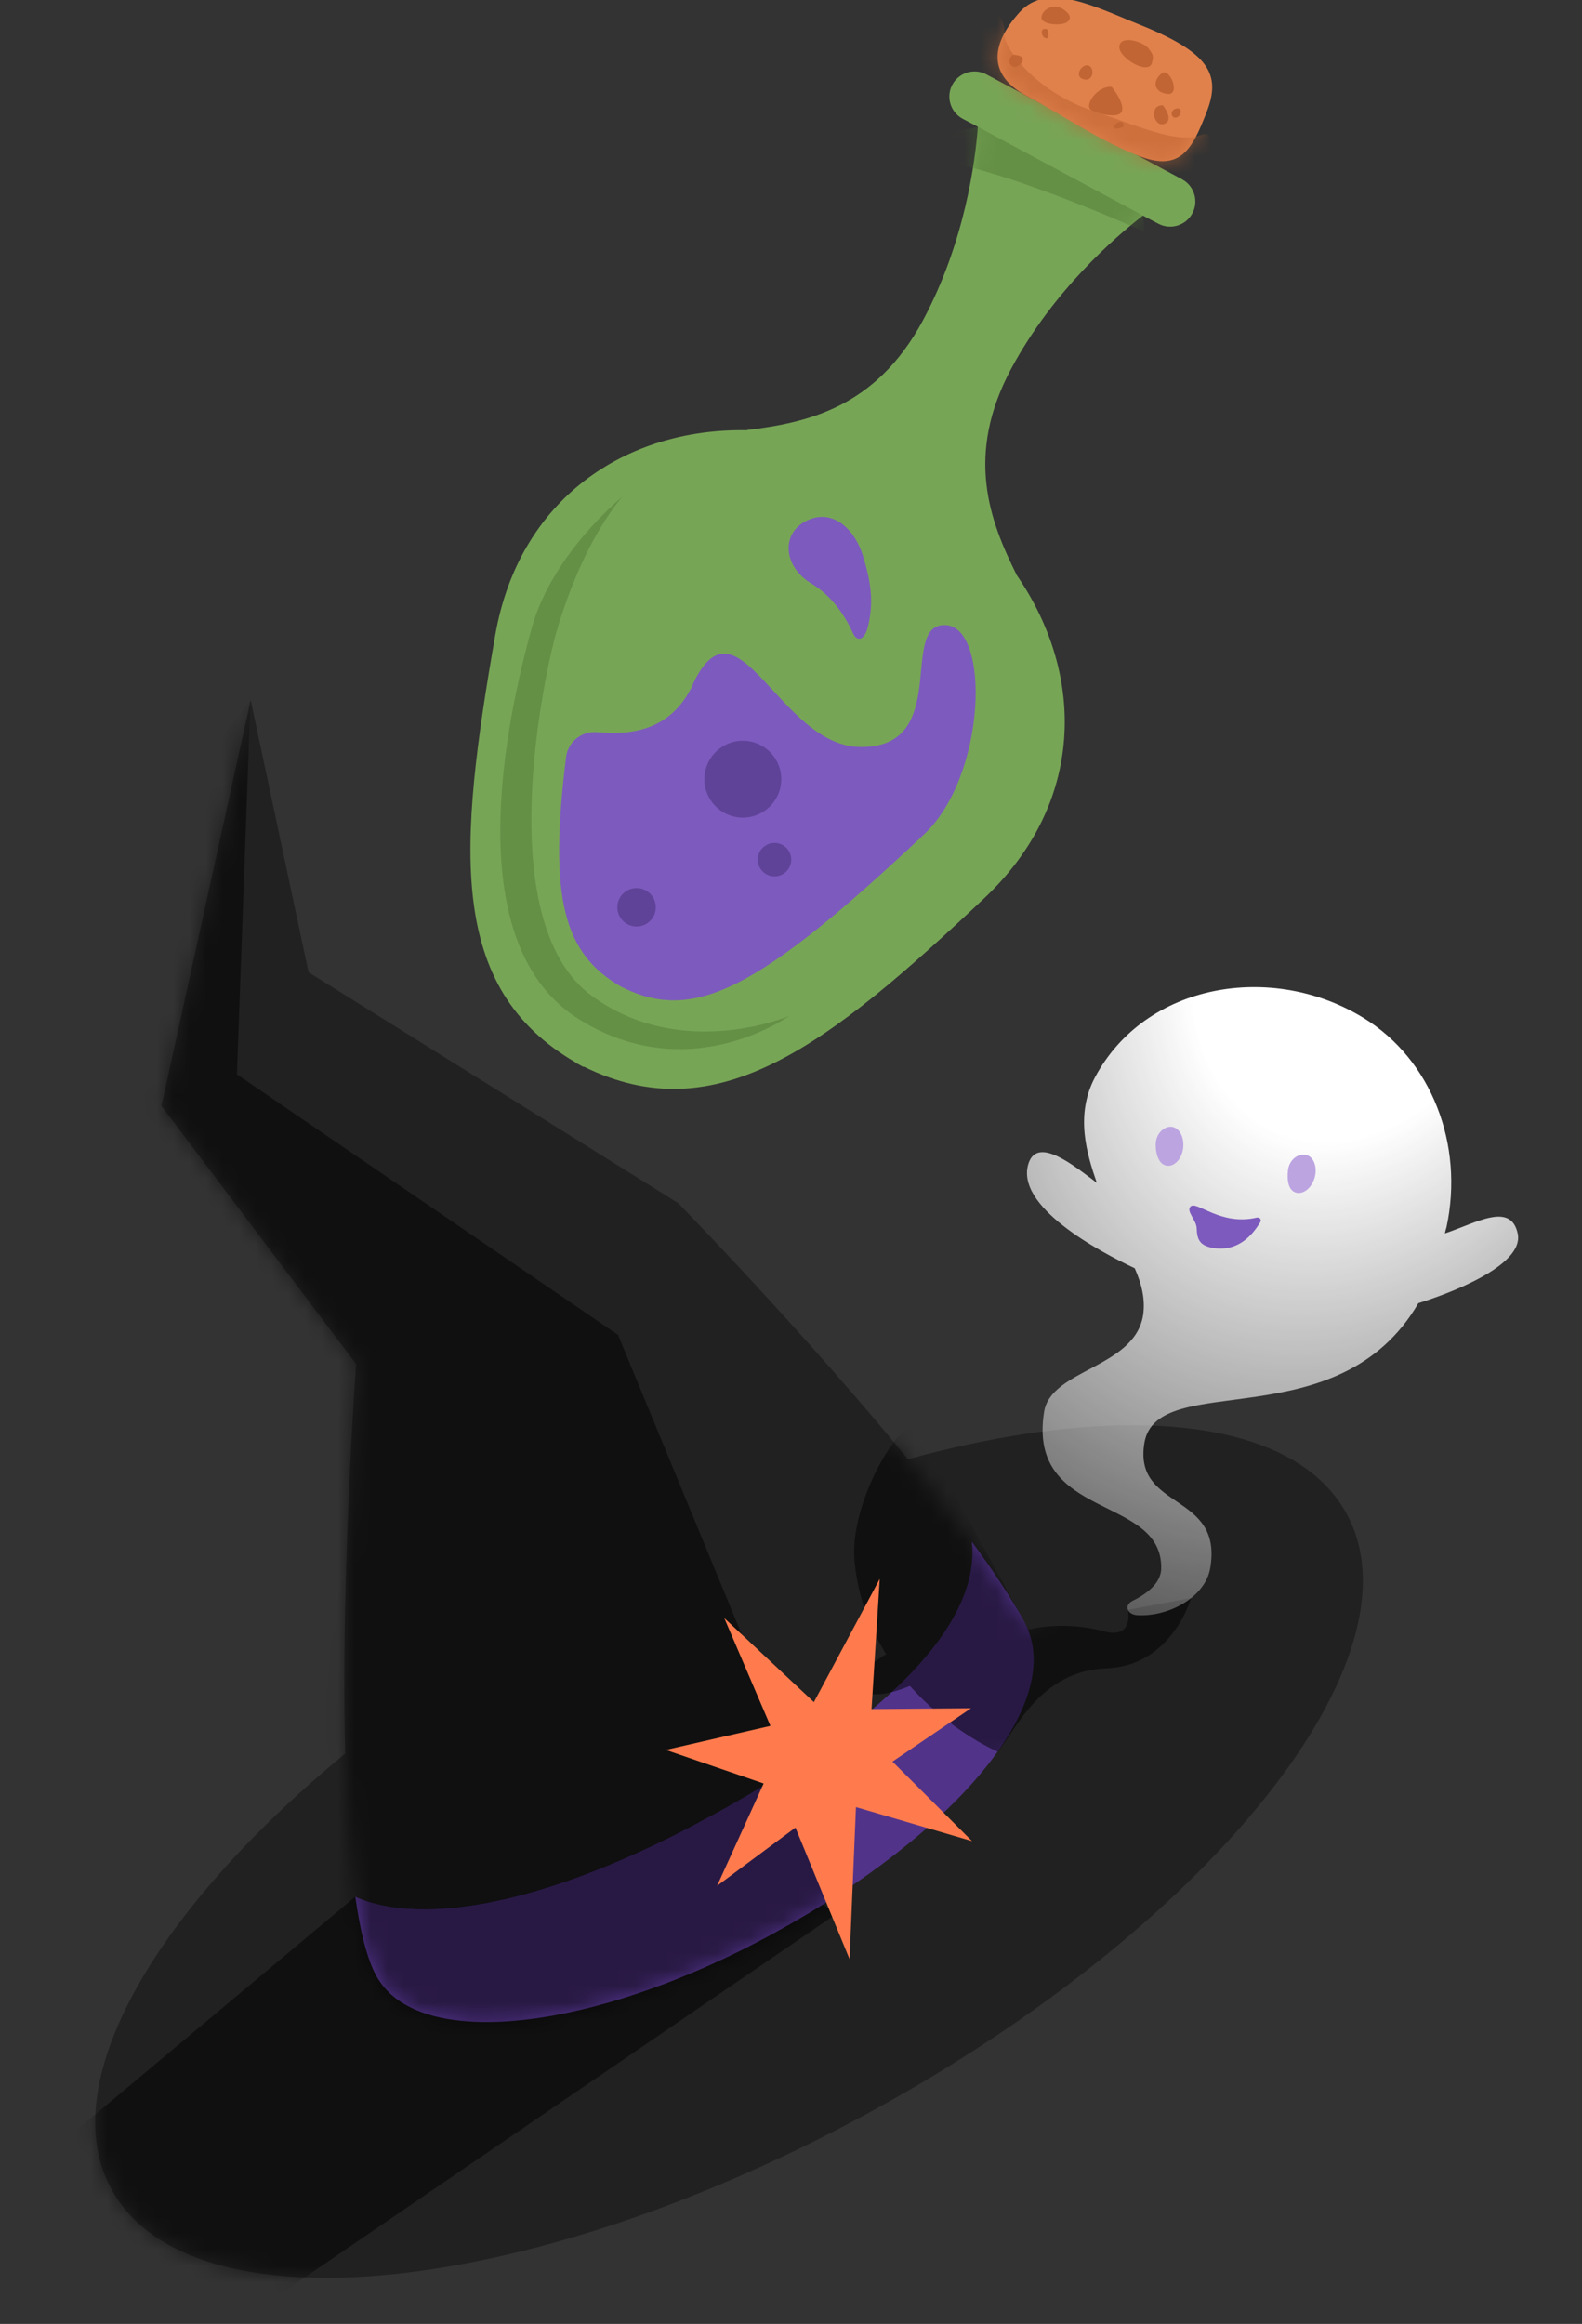<svg width="96" height="141" viewBox="0 0 96 141" fill="none" xmlns="http://www.w3.org/2000/svg">
<rect x="0" y="0" width="96" height="141" fill="#333333" stroke="none"/>
<g clip-path="url(#clip0_2805_40366)">
<path d="M52.877 128.104C73.572 116.781 86.481 100.543 81.711 91.835C76.94 83.127 56.297 85.247 35.602 96.57C14.907 107.893 1.998 124.131 6.768 132.839C11.539 141.547 32.182 139.427 52.877 128.104Z" fill="#212121"/>
<mask id="mask0_2805_40366" style="mask-type:luminance" maskUnits="userSpaceOnUse" x="5" y="86" width="78" height="53">
<path d="M52.877 128.104C73.572 116.781 86.481 100.543 81.711 91.835C76.94 83.127 56.297 85.247 35.602 96.57C14.907 107.893 1.998 124.131 6.768 132.839C11.539 141.547 32.182 139.427 52.877 128.104Z" fill="white"/>
</mask>
<g mask="url(#mask0_2805_40366)">
<path opacity="0.51" d="M50.774 116.111L11.776 142.77L-7.119 144.15V139.087L21.56 115.079L33.895 105.003L50.774 116.111Z" fill="black"/>
</g>
<path d="M43.08 110.202C33.384 115.514 25.679 116.907 21.559 115.078C21.857 117.168 22.268 118.86 22.841 119.892C25.367 124.508 36.11 123.239 46.964 117.293C57.818 111.359 64.838 103.298 62.15 98.384C61.353 96.929 60.245 95.275 58.963 93.52C59.486 98.136 54.631 103.895 43.08 110.214V110.202Z" fill="#52338A"/>
<path d="M43.081 110.202C54.632 103.883 59.487 98.124 58.964 93.508C52.429 84.54 41.152 72.996 41.152 72.996L18.722 58.989L15.211 42.469L9.797 67.099L21.609 82.761C21.609 82.761 20.029 104.306 21.572 115.066C25.692 116.895 33.397 115.489 43.094 110.19L43.081 110.202Z" fill="#212121"/>
<mask id="mask1_2805_40366" style="mask-type:luminance" maskUnits="userSpaceOnUse" x="9" y="42" width="67" height="81">
<path d="M62.151 98.385C61.354 96.93 60.246 95.275 58.964 93.521C52.429 84.552 41.152 73.008 41.152 73.008L18.722 59.001L15.211 42.481L9.797 67.112L21.609 82.773C21.609 82.773 20.029 104.319 21.572 115.079C21.871 117.169 22.282 118.861 22.854 119.893C25.381 124.508 36.123 123.239 46.977 117.293C52.516 114.27 57.047 110.688 59.81 107.254C60.308 106.632 75.345 100.139 75.619 99.33C75.793 98.82 73.876 94.081 72.221 94.056C68.449 94.006 62.661 99.293 62.163 98.385H62.151Z" fill="white"/>
</mask>
<g mask="url(#mask1_2805_40366)">
<path opacity="0.51" d="M15.199 42.469L14.377 65.183L37.505 80.994L50.562 112.603L51.744 124.073L23.277 128.812L15.361 107.665L-1.045 63.604L15.199 42.469Z" fill="black"/>
<path opacity="0.51" d="M68.449 97.676C68.449 97.676 68.822 99.467 67.005 98.982C64.49 98.298 62.412 98.87 62.412 98.87L55.541 86.269C53.873 87.139 51.558 91.692 51.856 94.728C52.068 96.942 52.802 98.82 53.773 100.363C52.728 100.997 51.67 101.83 52.205 102.44C52.777 103.112 54.184 102.714 55.217 102.291C57.258 104.592 59.623 105.873 60.557 106.284C61.702 104.828 63.183 101.37 67.154 101.221C71.125 101.072 72.282 96.954 72.282 96.954L68.449 97.676Z" fill="black"/>
</g>
<path d="M45.329 26.091C48.986 25.647 53.143 24.743 55.993 19.462C58.546 14.718 59.185 9.774 59.338 7.694L58.41 7.204C57.67 6.803 57.392 5.872 57.793 5.133C58.193 4.394 59.125 4.116 59.864 4.516L64.18 6.831L67.42 8.567L71.735 10.882C72.474 11.282 72.753 12.213 72.352 12.952C71.952 13.691 71.02 13.969 70.281 13.569L69.353 13.079C67.708 14.358 63.924 17.611 61.37 22.355C58.534 27.636 60.063 31.61 61.702 34.902C65.88 40.972 65.842 48.741 59.717 54.508C50.238 63.436 43.515 68.713 35.408 64.708L35.407 64.736C35.312 64.691 35.246 64.647 35.165 64.603C35.084 64.558 35.003 64.527 34.923 64.483L34.924 64.456C27.113 59.914 27.814 51.39 30.048 38.561C31.48 30.286 37.944 25.973 45.314 26.104L45.329 26.091Z" fill="#77A556"/>
<mask id="mask2_2805_40366" style="mask-type:luminance" maskUnits="userSpaceOnUse" x="28" y="4" width="45" height="63">
<path d="M45.33 26.091C48.987 25.647 53.144 24.742 55.993 19.461C58.547 14.717 59.186 9.773 59.339 7.692L58.411 7.202C57.672 6.802 57.394 5.871 57.794 5.132C58.195 4.393 59.126 4.114 59.865 4.515L64.18 6.829L67.42 8.565L71.735 10.879C72.474 11.28 72.752 12.21 72.352 12.95C71.951 13.689 71.02 13.967 70.281 13.567L69.353 13.077C67.708 14.356 63.924 17.609 61.37 22.353C58.534 27.635 60.063 31.609 61.701 34.901C65.879 40.971 65.84 48.74 59.715 54.508C50.236 63.437 43.513 68.714 35.407 64.71L35.406 64.738C35.312 64.693 35.245 64.649 35.164 64.605C35.084 64.56 35.003 64.529 34.922 64.485L34.923 64.458C27.114 59.917 27.815 51.392 30.049 38.562C31.482 30.287 37.946 25.974 45.316 26.104L45.33 26.091Z" fill="white"/>
</mask>
<g mask="url(#mask2_2805_40366)">
<path opacity="0.4" d="M59.335 7.695L69.364 13.081L69.461 14.073C69.461 14.073 60.169 9.843 55.865 9.616C51.561 9.389 59.335 7.695 59.335 7.695Z" fill="#49712D"/>
</g>
<path d="M69.133 1.485C73.391 3.193 74.121 4.513 73.218 6.81C72.328 9.109 71.601 10.466 69.033 9.43C66.465 8.393 64.717 7.115 62.284 5.809C59.85 4.504 60.188 2.595 61.884 0.727C63.58 -1.14 66.551 0.461 69.133 1.485Z" fill="#E0814C"/>
<mask id="mask3_2805_40366" style="mask-type:luminance" maskUnits="userSpaceOnUse" x="60" y="-1" width="14" height="11">
<path d="M69.129 1.486C73.386 3.194 74.116 4.514 73.213 6.812C72.323 9.11 71.596 10.468 69.028 9.431C66.46 8.395 64.713 7.117 62.279 5.811C59.846 4.505 60.184 2.597 61.88 0.729C63.576 -1.139 66.547 0.463 69.129 1.486Z" fill="white"/>
</mask>
<g mask="url(#mask3_2805_40366)">
<path opacity="0.6" d="M60.65 0.953C60.65 0.953 60.979 1.309 60.947 2.091C60.916 2.872 62.773 5.514 66.228 6.695C69.682 7.877 71.462 8.717 72.939 8.172C74.417 7.627 73.338 13.268 73.338 13.268L56.438 4.574L57.528 -0.984L60.636 0.952L60.65 0.953Z" fill="#C06533"/>
</g>
<path d="M42.043 41.512C44.761 35.746 47.289 45.278 52.204 45.324C57.751 45.382 54.522 37.908 57.324 37.924C60.125 37.941 59.868 47.046 56.085 50.614C46.062 60.055 42.122 62.052 37.799 59.916L37.731 59.886L37.651 59.841C34.228 57.851 33.276 54.545 34.352 45.926C34.471 44.997 35.308 44.344 36.239 44.423C38.169 44.596 40.689 44.423 42.056 41.526L42.043 41.512Z" fill="#7D5ABE"/>
<path d="M52.661 38.04C53.037 36.545 52.853 35.302 52.355 33.69C51.919 32.258 50.644 30.82 49.007 31.565C47.37 32.309 47.507 34.374 49.237 35.404C50.444 36.125 51.262 37.311 51.766 38.429C51.993 38.933 52.448 38.882 52.66 38.053L52.661 38.04Z" fill="#7D5ABE"/>
<path opacity="0.35" d="M46.959 53.172C47.519 53.194 47.992 52.758 48.014 52.198C48.037 51.638 47.601 51.166 47.04 51.143C46.48 51.121 46.007 51.557 45.984 52.117C45.962 52.677 46.398 53.149 46.959 53.172Z" fill="#291752"/>
<path opacity="0.35" d="M44.983 49.606C46.271 49.658 47.357 48.656 47.408 47.37C47.46 46.083 46.459 44.998 45.171 44.946C43.884 44.894 42.798 45.896 42.746 47.182C42.694 48.469 43.696 49.554 44.983 49.606Z" fill="#291752"/>
<path opacity="0.35" d="M38.582 56.213C39.225 56.239 39.768 55.738 39.794 55.094C39.82 54.451 39.319 53.908 38.675 53.883C38.032 53.857 37.489 54.358 37.463 55.001C37.437 55.644 37.938 56.187 38.582 56.213Z" fill="#291752"/>
<path opacity="0.4" d="M37.818 30.099C37.818 30.099 33.532 33.524 32.262 38.113C30.172 45.675 28.361 57.559 35.085 61.81C41.809 66.061 47.893 61.638 47.893 61.638C47.893 61.638 41.436 64.412 35.964 60.459C29.637 55.895 33.173 40.387 33.748 38.406C35.438 32.584 37.819 30.085 37.819 30.085L37.818 30.099Z" fill="#49712D"/>
<path d="M70.497 4.45C70.993 4.058 71.678 5.816 70.831 5.699C69.984 5.583 69.93 4.894 70.497 4.45Z" fill="#C06533"/>
<path d="M67.453 5.261C67.453 5.261 68.187 6.142 68.096 6.687C68.006 7.233 66.767 6.95 66.242 6.695C65.716 6.441 66.62 5.159 67.466 5.276L67.453 5.261Z" fill="#C06533"/>
<path d="M66.023 3.969C66.458 4.069 66.367 4.985 65.755 4.809C65.144 4.634 65.642 3.871 66.023 3.969Z" fill="#C06533"/>
<path d="M64.539 0.574C64.94 0.85 65.052 1.13 64.741 1.35C64.43 1.571 63.182 1.521 63.201 1.055C63.22 0.589 63.938 0.151 64.539 0.574Z" fill="#C06533"/>
<path d="M71.653 6.734C71.694 7.093 71.204 7.32 71.109 6.96C71.013 6.599 71.624 6.431 71.653 6.734Z" fill="#C06533"/>
<path d="M61.489 3.32C61.489 3.32 62.421 3.357 61.934 3.873C61.446 4.389 60.939 3.682 61.489 3.32Z" fill="#C06533"/>
<path d="M63.556 1.783C63.556 1.783 63.764 2.409 63.452 2.315C63.14 2.22 63.096 1.6 63.556 1.783Z" fill="#C06533"/>
<path d="M68.166 7.693C68.166 7.693 67.564 7.97 67.617 7.671C67.671 7.371 68.281 7.23 68.166 7.693Z" fill="#C06533"/>
<path d="M69.705 2.95C70.005 3.346 70.002 3.429 69.904 3.809C69.707 4.598 67.829 3.493 67.926 2.796C68.022 2.1 69.406 2.54 69.705 2.95Z" fill="#C06533"/>
<path d="M70.569 6.389C70.569 6.389 71.288 7.296 70.647 7.518C70.007 7.739 69.692 6.354 70.569 6.389Z" fill="#C06533"/>
<path d="M49.389 103.273L43.95 98.173L46.751 104.716L40.402 106.172L46.34 108.212L43.514 114.419L48.269 110.886L51.555 118.872L51.941 109.642L58.986 111.707L54.157 106.881L58.924 103.646L52.887 103.696L53.385 95.797L49.389 103.273Z" fill="#FF7B4D"/>
<path d="M92.098 74.836C91.675 72.908 89.571 74.202 87.679 74.836C87.704 74.699 87.741 74.588 87.779 74.451C88.849 69.462 86.883 64.287 82.725 61.75C77.186 58.354 69.494 59.635 66.444 65.37C65.224 67.671 65.959 70.035 66.556 71.764C65.237 70.781 62.996 68.915 62.423 70.557C61.527 73.182 66.705 75.931 68.859 76.951C69.282 77.909 69.519 78.854 69.357 79.849C68.796 83.009 63.755 83.084 63.357 85.671C62.324 92.264 70.564 90.672 70.465 95.175C70.44 96.183 69.357 96.817 68.709 97.141C68.199 97.402 68.398 97.962 69.008 97.999C70.85 98.111 73.116 96.966 73.439 95.15C74.236 90.51 68.759 91.667 69.444 87.549C70.203 83.034 81.207 87.413 86.073 79.066C87.729 78.556 92.534 76.827 92.098 74.836Z" fill="url(#paint0_radial_2805_40366)"/>
<path d="M79.776 71.453C79.59 72.087 79.092 72.485 78.644 72.361C78.195 72.236 78.083 71.639 78.158 70.992C78.258 70.283 78.843 69.96 79.291 70.084C79.739 70.209 79.951 70.831 79.776 71.453Z" fill="#BCA4E1"/>
<path d="M71.797 69.649C71.722 70.296 71.287 70.781 70.826 70.731C70.365 70.681 70.129 70.109 70.129 69.45C70.129 68.79 70.639 68.318 71.1 68.367C71.56 68.417 71.871 68.989 71.797 69.649Z" fill="#BCA4E1"/>
<path d="M72.231 73.219C72.592 72.796 74.035 74.401 76.263 73.878C76.376 73.853 76.612 73.94 76.45 74.202C76.052 74.823 75.218 75.968 73.625 75.719C72.741 75.582 72.641 75.122 72.617 74.525C72.604 74.04 71.982 73.505 72.231 73.219Z" fill="#7D5ABE"/>
</g>
<defs>
<radialGradient id="paint0_radial_2805_40366" cx="0" cy="0" r="1" gradientUnits="userSpaceOnUse" gradientTransform="translate(82.097 57.411) rotate(111.511) scale(54.55 42.644)">
<stop offset="0.222" stop-color="white"/>
<stop offset="1" stop-color="white" stop-opacity="0"/>
</radialGradient>
<clipPath id="clip0_2805_40366">
<rect width="96" height="141" fill="white"/>
</clipPath>
</defs>
</svg>
